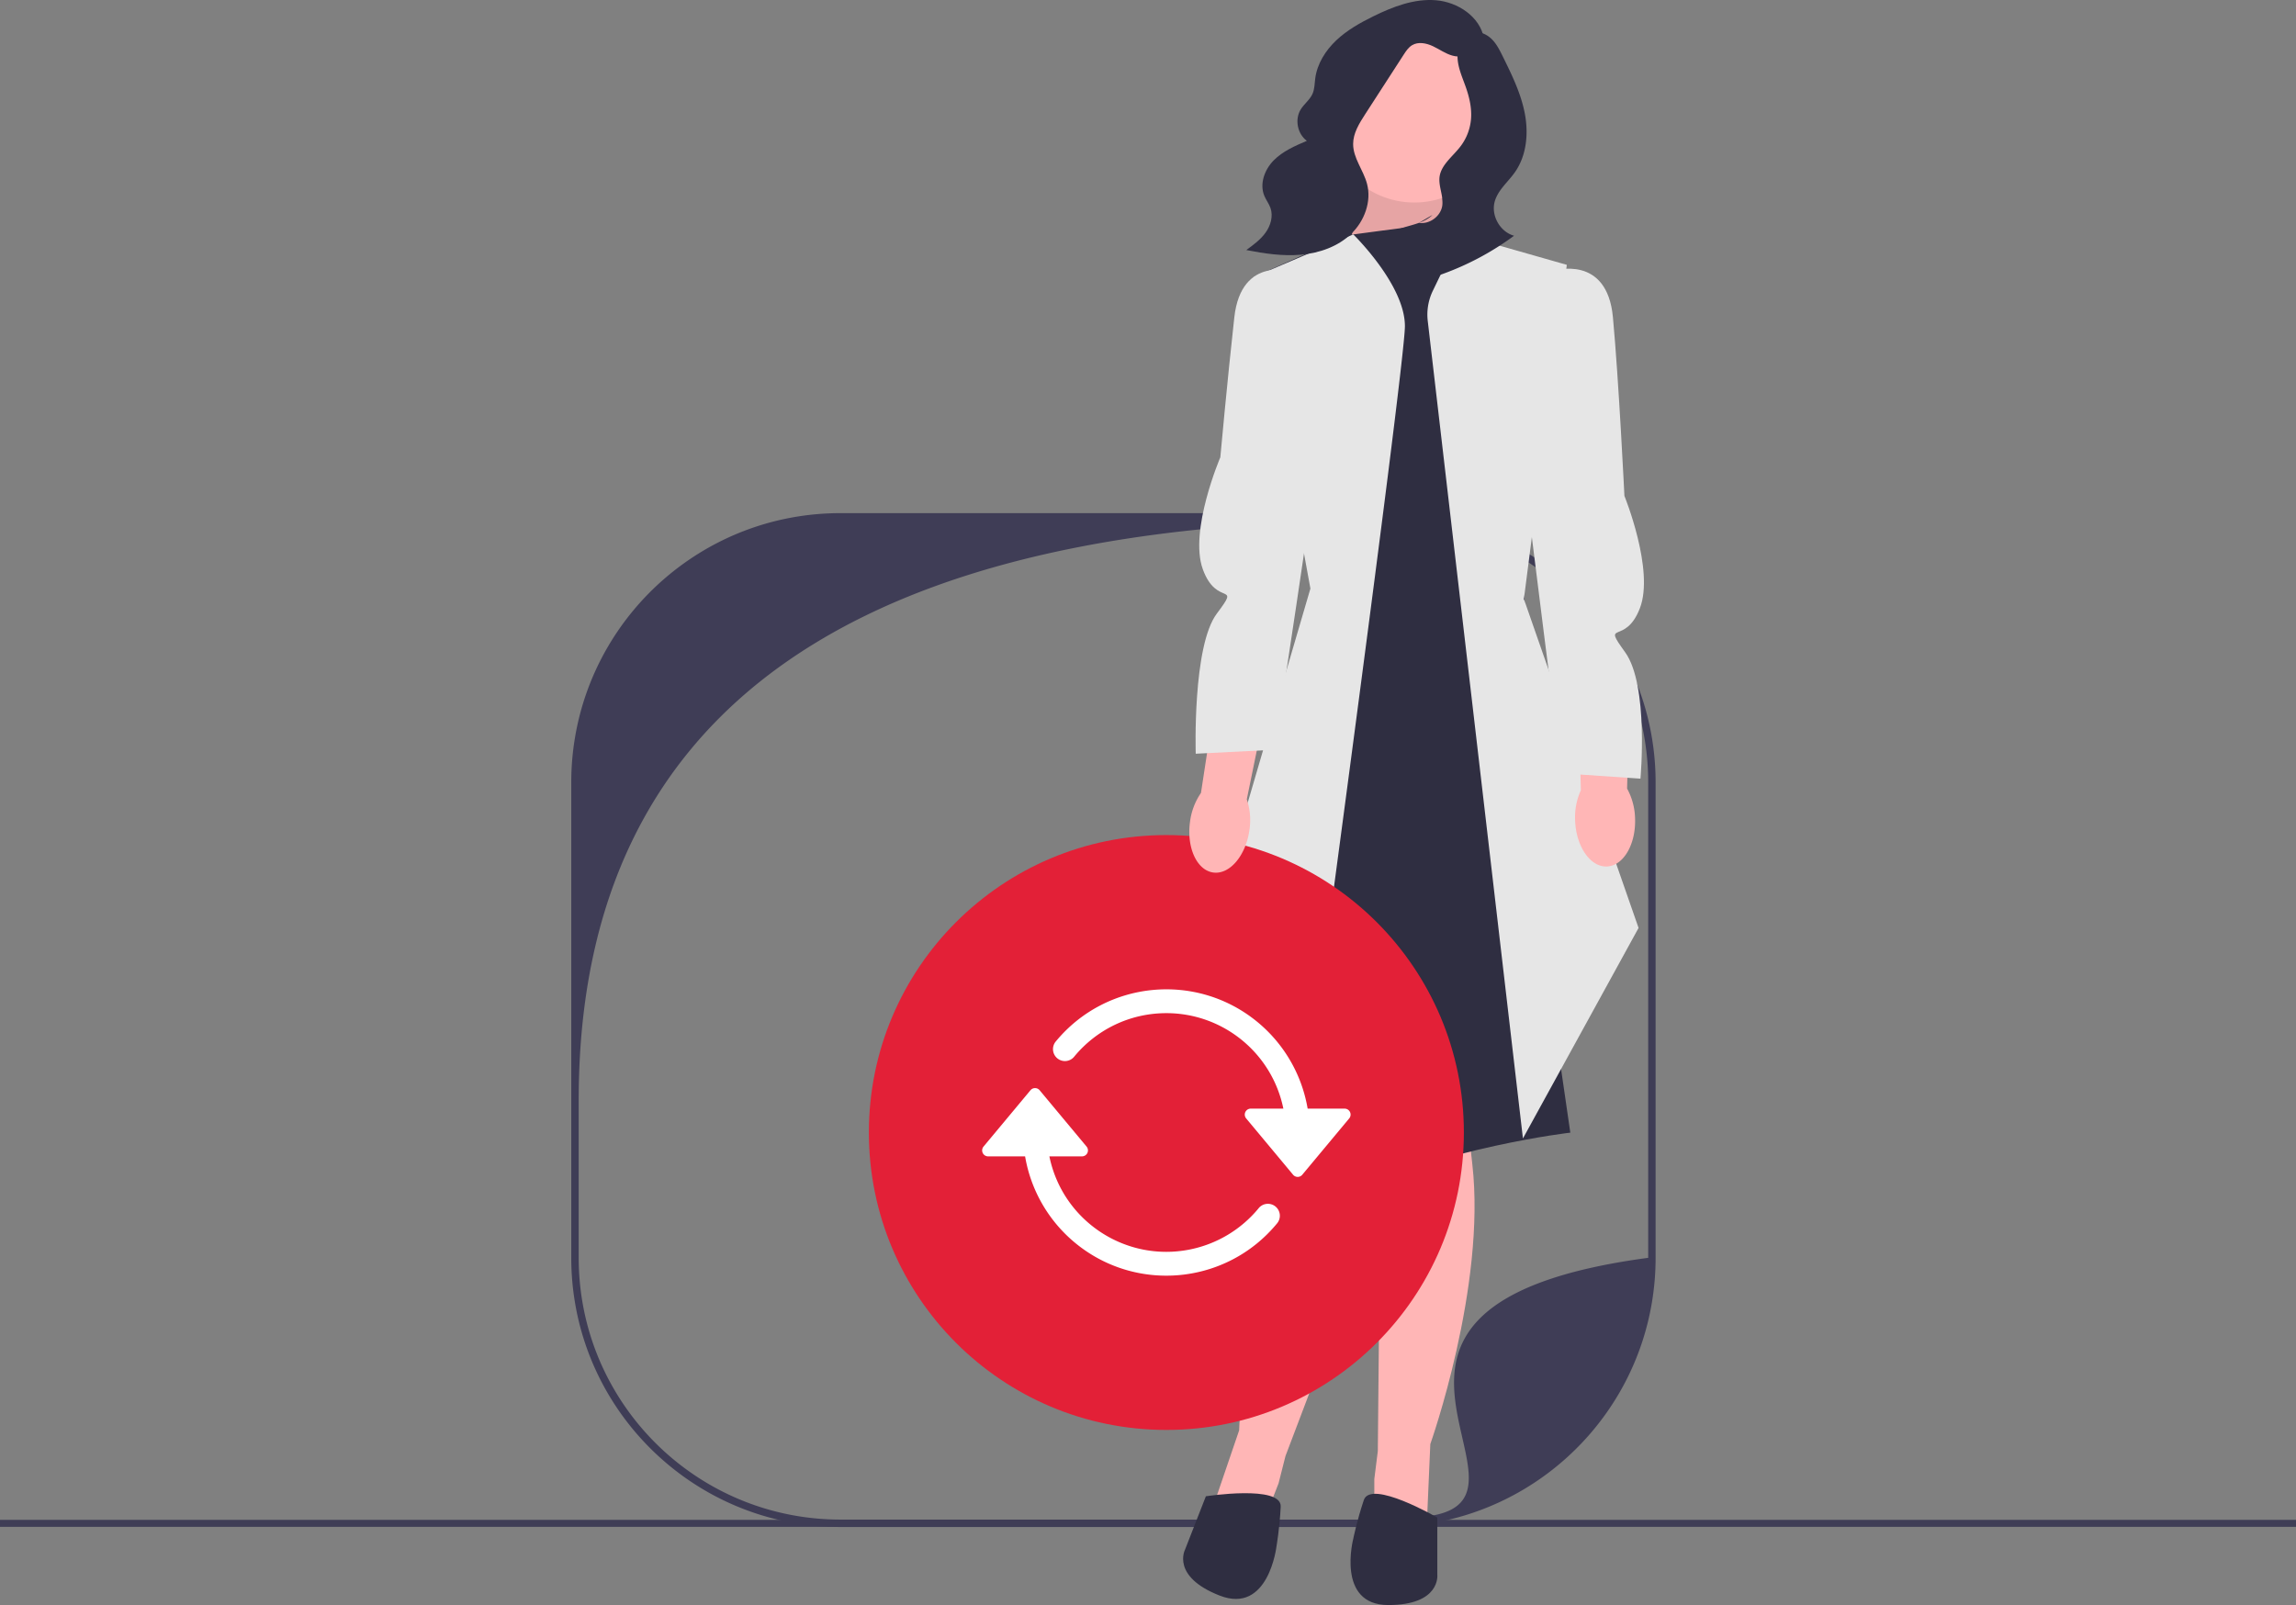 <svg xmlns="http://www.w3.org/2000/svg" width="656" height="458.686"><rect width="100%" height="100%" fill="#808080" stroke="none"/><path fill="#3f3d56" d="M0 434.343h656v2H0z"/><path fill="#3f3d56" d="M471.97 210.814c-6.072-36.417-37.728-64.17-75.863-64.17H240.149c-38.12 0-69.768 27.73-75.864 64.126a76.815 76.815 0 0 0-1.066 12.805v135.886c0 4.363.363 8.636 1.066 12.799 4.851 28.996 25.93 52.496 53.586 60.843a76.828 76.828 0 0 0 22.278 3.282h155.958a76.829 76.829 0 0 0 22.278-3.282c27.663-8.354 48.75-31.87 53.586-60.888a76.982 76.982 0 0 0 1.059-12.754V223.575a76.99 76.99 0 0 0-1.06-12.761zm-62.665 222.29a75.28 75.28 0 0 1-13.198 1.162H240.149c-4.503 0-8.91-.4-13.198-1.162-35.018-6.23-61.607-36.833-61.607-73.643v-45.105c0-127.45 103.313-165.586 230.763-165.586 41.313 0 74.805 33.492 74.805 74.805v135.886c-100.29 13.42-26.59 67.414-61.607 73.642z"/><path fill="#e32037" d="m349.162 249.186 6 39 88-12-8.5-45.566-85.5 18.566z"/><path fill="#2f2e41" d="M381.842 30.342h36.385v37.661h-36.385z"/><path fill="#ffb6b6" d="m385.162 70.186 9-27h17.542l.923 27h-27.465z"/><path d="m385.162 70.186 9-27h17.542l.923 27h-27.465z" opacity=".1"/><path fill="#ffb6b6" d="m394.662 310.686-1 104-1 8v11.485l15 1.515 1-23s16-45 12-80-2-25-2-25l-24 3z"/><path fill="#ffb6b6" d="m404.184 318.854-36.901 97.238-1.979 7.816-4.178 10.697-14.523-4.045 7.435-21.788s1.466-47.737 17.924-78.884 10.958-22.56 10.958-22.56l21.264 11.526z"/><path fill="#2f2e41" d="m385.162 67.186-27 12 17.24 89.013-2.724 127.755-18 38s-3.016 21.732 27.984 7.732 66-18 66-18l-8.5-58.5-7.5-153.5 1-34-22-14-26.5 3.5z"/><path fill="#e6e6e6" d="m370.124 335.343-29.962-50.157 34.24-116.987-16.24-89.013 28.49-12.196s14.75 14.362 14.75 26.209-31.278 242.144-31.278 242.144zm65-10L407.927 91.715a15.64 15.64 0 0 1 1.452-8.611l7.783-16.114 30.5 8.696-12.26 95.513 32.76 93.987-33.038 60.157z"/><path fill="#2f2e41" d="M410.662 433.686s-19-11-21-5-3 11-3 11-5 19 10 19 14-8.641 14-8.641v-16.359zm-66.126-6.08s21.7-3.335 21.38 2.982c-.32 6.316-1.207 11.338-1.207 11.338s-2.255 19.517-16.227 14.06-9.897-13.143-9.897-13.143l5.95-15.237z"/><circle cx="404.103" cy="33.021" r="24.86" fill="#ffb6b6"/><path fill="#2f2e41" d="M423.965 10.868C422.808 4.738 416.515.593 410.3.073S397.995 1.9 392.397 4.652c-3.794 1.865-7.53 3.968-10.604 6.872s-5.46 6.697-6.012 10.889c-.195 1.483-.17 3.033-.777 4.4-.758 1.708-2.386 2.868-3.369 4.458-1.762 2.85-.953 6.998 1.752 8.977-3.4 1.45-6.894 2.96-9.486 5.596s-4.088 6.703-2.666 10.114c.503 1.207 1.335 2.264 1.765 3.499.816 2.345.04 5.009-1.41 7.026s-3.493 3.512-5.501 4.972c5.162 1.012 10.43 1.8 15.67 1.328s10.497-2.308 14.29-5.952c3.794-3.643 5.881-9.264 4.52-14.345-1.042-3.892-3.959-7.303-3.957-11.333.002-3.097 1.743-5.891 3.425-8.492l11.019-17.042c.66-1.022 1.357-2.08 2.401-2.705 1.776-1.063 4.08-.595 5.952.287 1.873.883 3.584 2.149 5.58 2.696 4.074 1.117 8.801-1.448 10.086-5.473"/><path fill="#2f2e41" d="M409.28 61.425c-2.072 2.006-5.057 2.652-7.824 3.465s-5.71 2.092-6.955 4.693c-1.221 2.55-.335 5.788 1.687 7.765s4.958 2.81 7.785 2.77c2.828-.039 5.583-.867 8.242-1.83a80.235 80.235 0 0 0 20.373-10.918c-4.027-1.115-6.661-5.817-5.508-9.833.937-3.266 3.805-5.545 5.756-8.328 3.36-4.791 3.92-11.107 2.807-16.852-1.113-5.746-3.732-11.071-6.324-16.318-.82-1.658-1.658-3.345-2.936-4.682-1.278-1.338-3.088-2.296-4.928-2.104-3.053.318-5.003 3.67-5.024 6.74s1.326 5.954 2.348 8.85c1.052 2.982 1.783 6.143 1.501 9.294a14.923 14.923 0 0 1-2.748 7.36c-1.198 1.66-2.725 3.052-4.027 4.63-1.008 1.221-1.9 2.604-2.165 4.164-.482 2.84 1.183 5.712.727 8.555-.483 3.006-3.645 5.307-6.654 4.841"/><circle cx="333.249" cy="323.645" r="85" fill="#e32037"/><path fill="#fff" d="M384.178 316.823h-10.566a40.943 40.943 0 0 0-14.293-24.717c-17.434-14.4-43.24-11.94-57.64 5.494a3.41 3.41 0 1 0 5.26 4.339c6.254-7.58 15.723-12.402 26.31-12.402 16.208.002 30.178 11.406 33.425 27.286h-9.318a1.705 1.705 0 0 0-1.31 2.797l13.411 16.099a1.705 1.705 0 0 0 2.62 0l13.411-16.1a1.706 1.706 0 0 0-1.31-2.796zm-19.835 27.911a3.41 3.41 0 0 0-4.784.617 34.121 34.121 0 0 1-19.464 11.699c-18.462 3.78-36.492-8.122-40.272-26.584h9.318a1.706 1.706 0 0 0 1.31-2.797L297.04 311.57a1.705 1.705 0 0 0-2.62 0l-13.411 16.1a1.706 1.706 0 0 0 1.31 2.796h10.566a40.943 40.943 0 0 0 14.293 24.717c17.434 14.4 43.24 11.94 57.64-5.494a3.41 3.41 0 0 0-.475-4.956z"/><path fill="#ffb6b6" d="M356.981 237.194c-1.029 7.366-5.664 12.806-10.352 12.15-4.688-.656-7.652-7.159-6.621-14.527a18.614 18.614 0 0 1 3.127-8.217l4.755-31.155 14.573 2.543-6.235 30.444a18.615 18.615 0 0 1 .754 8.762z"/><path fill="#e6e6e6" d="M369.662 77.686s-15-5-17 13-4 40-4 40-9 21-5 32 11 3.331 4 12.666-6.025 40.047-6.025 40.047l22.525-1.134s12.5-82.579 12.5-84.579-7-52-7-52z"/><path fill="#ffb6b6" d="M467.161 233.85c.28 7.433-3.33 13.601-8.06 13.778s-8.79-5.705-9.067-13.14c-.152-2.969.41-5.93 1.637-8.638l-.784-31.507 14.793-.052-.798 31.065a18.616 18.616 0 0 1 2.28 8.494z"/><path fill="#e6e6e6" d="M444.07 77.349s15.087-4.731 16.765 13.301 3.284 51.065 3.284 51.065 8.624 21.158 4.428 32.085-11.058 3.133-4.226 12.592c6.832 9.458 4.38 36.13 4.38 36.13l-22.5-1.535s-10.095-78.772-10.06-80.772 7.929-62.866 7.929-62.866z"/></svg>